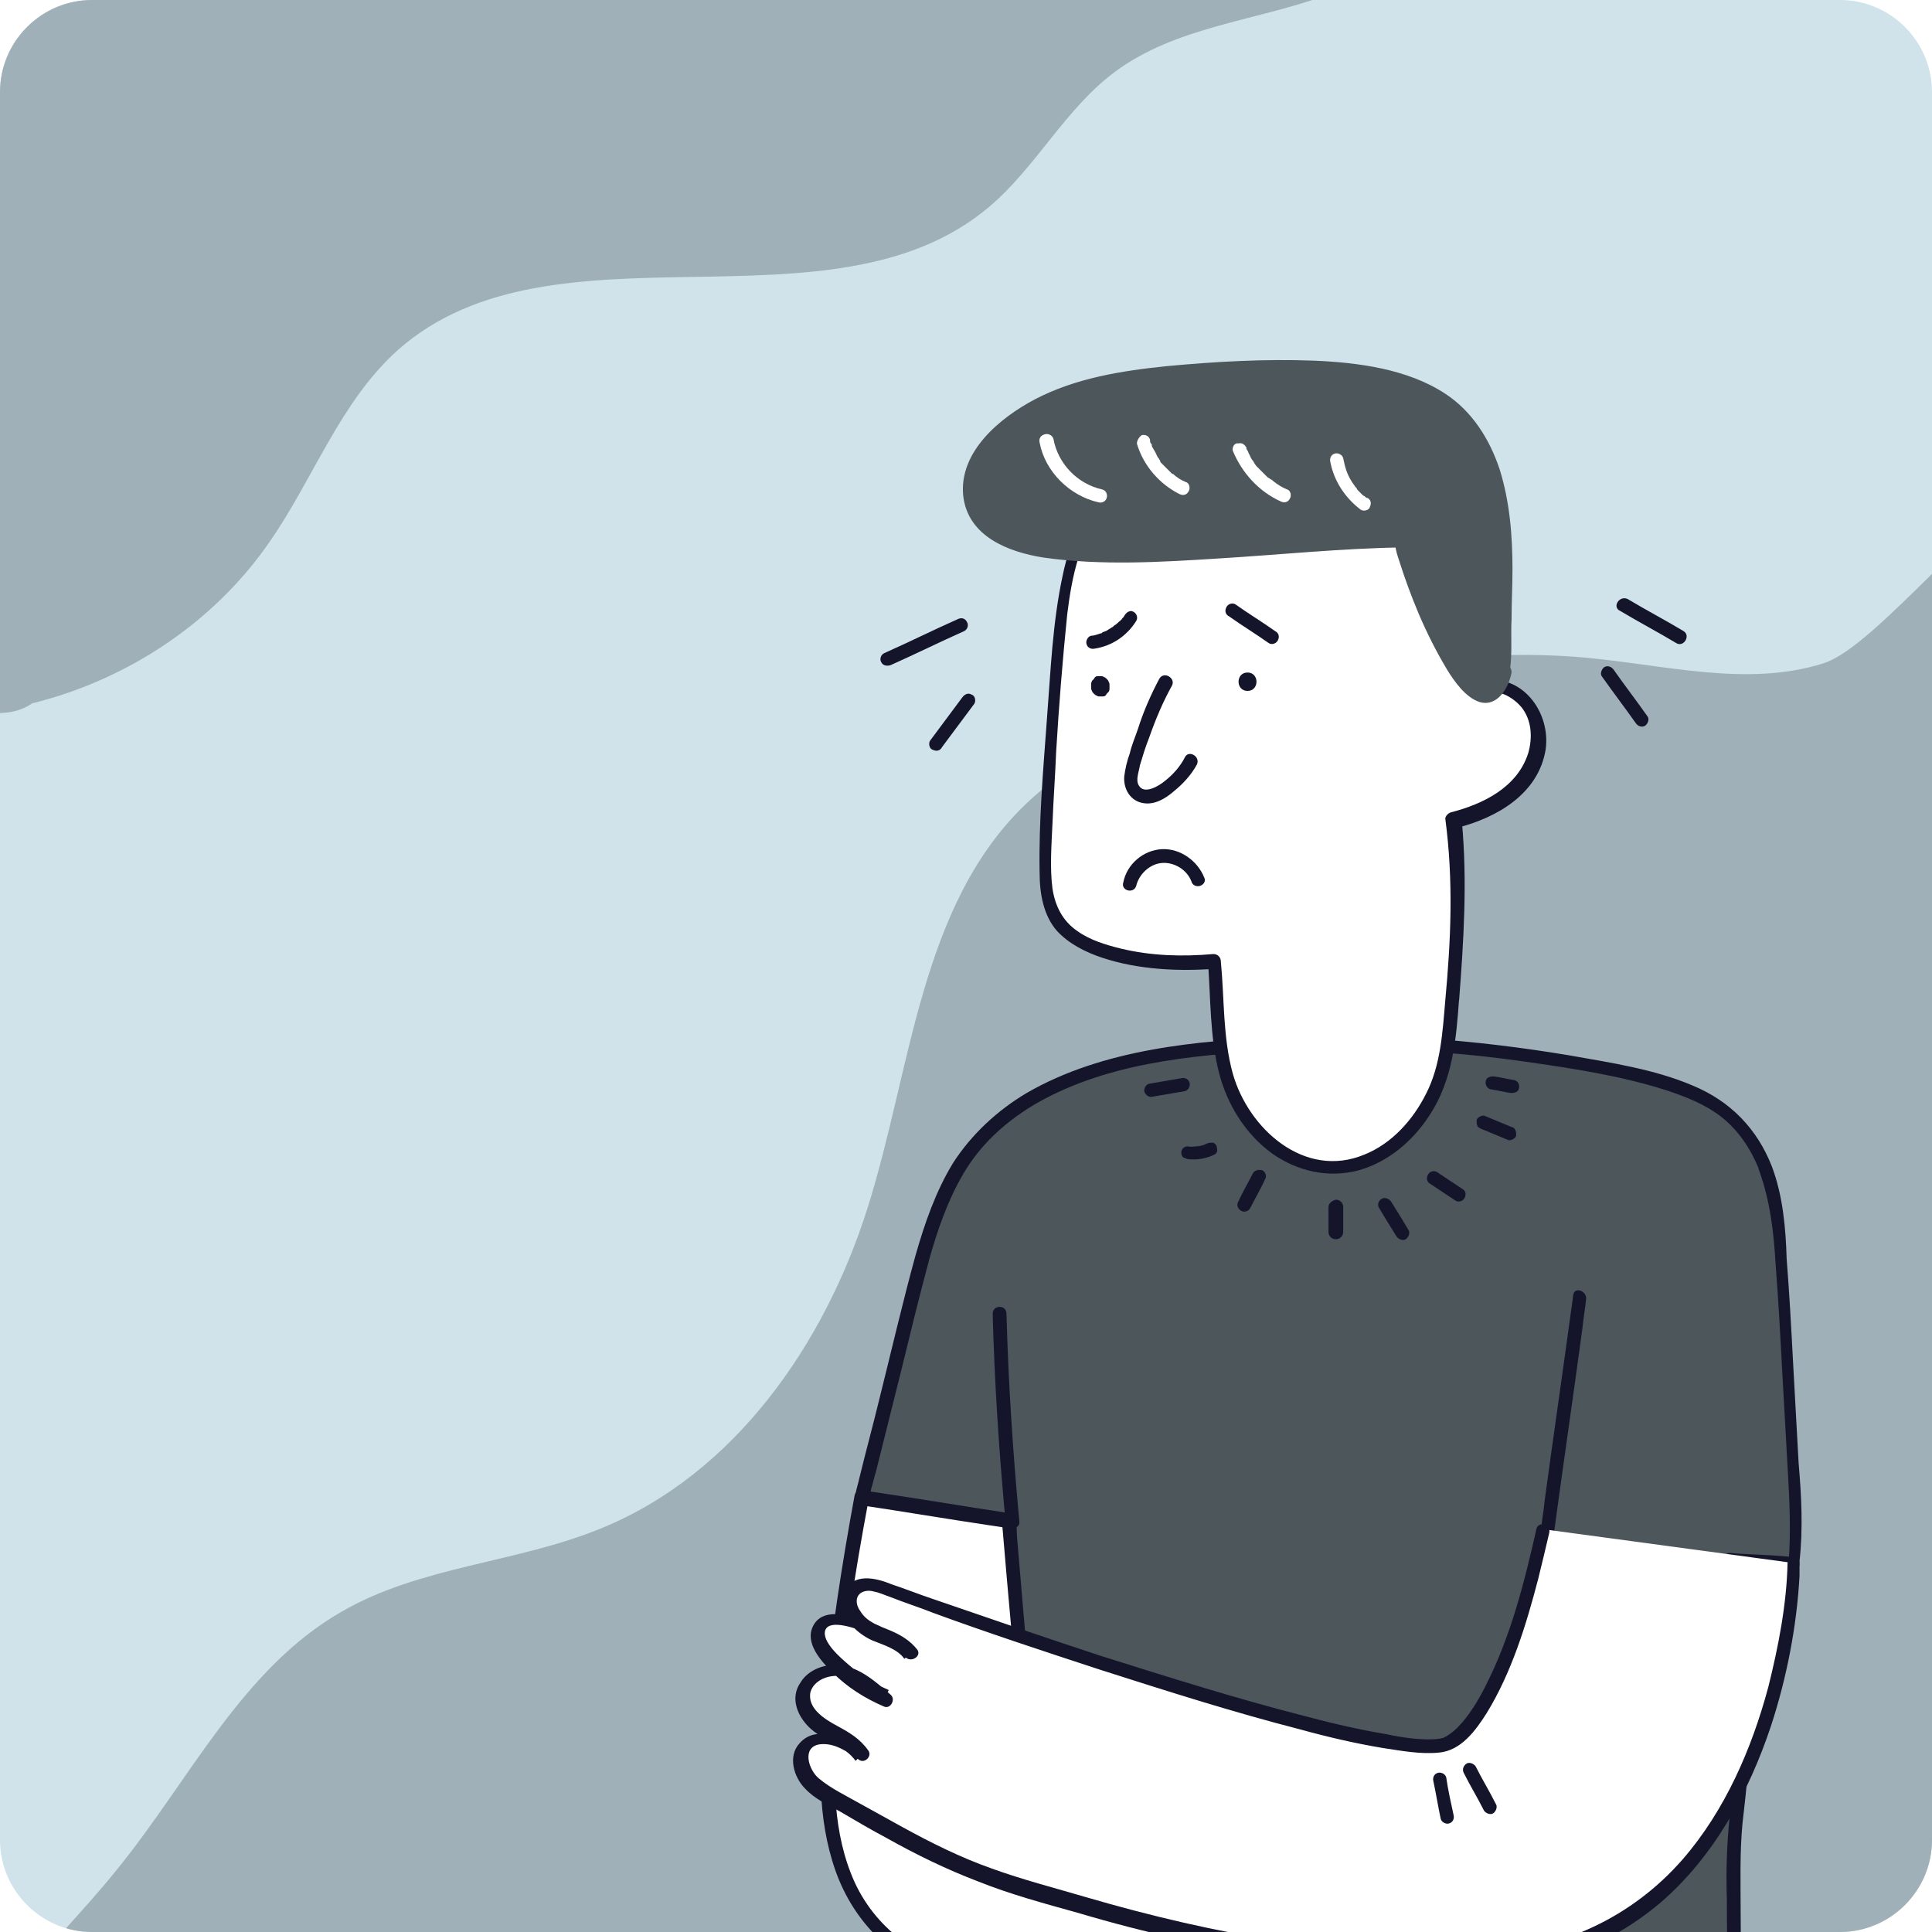 <?xml version="1.0" encoding="utf-8"?>
<!-- Generator: Adobe Illustrator 24.0.2, SVG Export Plug-In . SVG Version: 6.00 Build 0)  -->
<svg version="1.1" id="Camada_1" xmlns="http://www.w3.org/2000/svg" xmlns:xlink="http://www.w3.org/1999/xlink" x="0px" y="0px"
	 viewBox="0 0 210 210" style="enable-background:new 0 0 210 210;" xml:space="preserve">
<style type="text/css">
	.st0{clip-path:url(#SVGID_2_);fill:#D0E3EA;}
	.st1{clip-path:url(#SVGID_4_);}
	.st2{fill:#A0B0B8;}
	.st3{fill:#4C565B;}
	.st4{fill:#14152B;}
	.st5{fill:#FFFFFF;}
</style>
<g>
	<g>
		<g>
			<g>
				<defs>
					<path id="SVGID_1_" d="M200,210H10c-5.5,0-10-4.5-10-10V10C0,4.5,4.5,0,10,0h190c5.5,0,10,4.5,10,10v190
						C210,205.5,205.5,210,200,210z"/>
				</defs>
				<clipPath id="SVGID_2_">
					<use xlink:href="#SVGID_1_"  style="overflow:visible;"/>
				</clipPath>
				<rect x="-0.1" y="-0.1" class="st0" width="210.2" height="210.2"/>
			</g>
		</g>
		<g>
			<g>
				<defs>
					<path id="SVGID_3_" d="M200,210H10c-5.5,0-10-4.5-10-10V10C0,4.5,4.5,0,10,0h190c5.5,0,10,4.5,10,10v190
						C210,205.5,205.5,210,200,210z"/>
				</defs>
				<clipPath id="SVGID_4_">
					<use xlink:href="#SVGID_3_"  style="overflow:visible;"/>
				</clipPath>
				<g class="st1">
					<path class="st2" d="M198.2,72.1c-8.2,2.6-17.1,0.2-25.7-0.6c-12.9-1.2-25.8,1.2-38.3,4.7c-8.2,2.3-16.5,5.3-22.6,11.1
						c-11.6,11-12.5,28.8-17.3,44c-4.7,14.9-14.5,28.9-28.9,34.8c-9.2,3.8-19.7,4.1-28.3,9.1c-10.8,6.2-16.5,18.3-24.3,27.9
						c-3.9,4.9-8.5,9.2-12,14.4s-5.7,11.6-4.3,17.7c1.6,6.8,7.4,11.9,13.9,14.4s13.6,2.8,20.6,2.9c39.7,0.9,79.4-0.8,119-3
						c9.8-0.5,19.7-1.1,29.3-3.5c7-1.7,13.7-4.4,20.4-7c2.7-1.1,5.5-2.2,7.7-4c6.7-5.6,6.6-15.6,6.8-24.3c0.3-12.4,2.5-24.7,4.2-37
						c3.8-27.1,5.5-54.5,5.2-81.8c-0.1-5.3,1.9-35.3-3.1-37.1C216.5,53.6,204.2,70.2,198.2,72.1z"/>
					<path class="st2" d="M-14.5,77.1c16.5,3,34.3-4.4,43.8-18.2C34.1,52,37,43.6,43.3,38c16.9-14.9,47-1,64.2-15.5
						c5.1-4.3,8.3-10.7,13.7-14.7c6.6-4.9,15.2-5.5,22.9-8.3c1-0.4,2.1-0.8,2.8-1.7c1.9-2.1,0.8-5.5-0.9-7.8
						c-6.3-8.5-18-10.7-28.6-11.5c-27-2-54.1,0.4-81,2.8c-11.1,1-22.3,2-33.1,4.7c-1.6,0.4-3.3,0.9-4.6,2c-1.5,1.3-2.2,3.2-2.8,5.1
						c-3.8,12.2-4.4,25.1-5,37.8c-0.4,9.3-0.8,18.6-1.2,28C-10.5,63.8-10.6,69-8,73.1s9,6.1,12.4,2.6"/>
					<g>
						<path class="st3" d="M191.8,127c-0.7-1.9-1.7-3.6-3.2-5.1c-3.3-3.3-8.1-4.4-12.7-5.4c-14.3-3-29.6-4-44.1-2.5
							c-6.9,0.7-13.9,2-19.9,5.5c-9.2,5.3-10.9,13.5-13.3,23c-1.7,6.8-3.4,13.5-5.1,20.3c-0.2,0.9,0.8,1.4,1.3,1.1
							c1.5,1.2,4.7,1.3,6.2,1.5c2.9,0.5,5.5,0.3,8.4,0.5c0,17.1,0,34.3,0.1,51.4c0,1.4,0,3,0.9,4.1c1.4,1.8,4,0.3,5.8,0.3
							c8.6-0.2,17.1,1.2,25.7,1.6c5.9,0.3,11.9,0.1,17.6-1.4c9.7,0.1,19.5-0.6,29.1-2.3c-0.3-6-0.4-12-0.3-18c0-4.4,2.1-13-0.3-17.5
							c-0.1-2.6-0.2-5.3-0.3-7.9c-0.1-2.2,0-4.5,0.2-6.6c2.4,0.1,4.7,0.1,7.1,0.4c0.6-5.3-0.2-11.2-0.4-16.6
							c-0.2-5.2-0.5-10.4-0.9-15.6C193.5,134.1,193.1,130.3,191.8,127z"/>
						<g>
							<path class="st4" d="M192.6,126.8c-1.6-4.1-4.5-7.1-8.6-8.8c-4.2-1.8-9-2.5-13.5-3.3c-10.2-1.7-20.6-2.5-30.9-2
								c-9.4,0.4-19.7,1.3-28,6.1c-3.2,1.9-6,4.5-8,7.6c-1.9,3.1-3.1,6.6-4.1,10.1c-1.4,5.1-2.6,10.3-3.9,15.5
								c-0.7,2.9-1.5,5.8-2.2,8.7c-0.2,1-0.8,2.3-0.2,3.2c0.5,0.7,1.4,0.9,2.2,0.5c-0.3,0-0.5,0-0.8,0c1.7,1.2,4,1.3,6,1.6
								c3,0.4,5.9,0.4,8.9,0.5c-0.2-0.2-0.5-0.5-0.8-0.8c0,9.4,0,18.8,0,28.1c0,4.7,0,9.3,0,14c0,2.4,0,4.7,0,7.1
								c0,1.9-0.2,4,0.5,5.8c0.6,1.4,1.8,2.2,3.3,2.1c0.7,0,1.4-0.2,2.1-0.3c0.9-0.2,1.7-0.3,2.6-0.3c4.7,0,9.3,0.4,14,0.8
								c8.9,0.8,17.9,1.7,26.8-0.2c0.7-0.1,1.4-0.3,2.1-0.4c0.7,0,1.3,0,2,0c1.2,0,2.4,0,3.7,0c2.6-0.1,5.1-0.2,7.7-0.4
								c5.2-0.4,10.3-1,15.4-1.9c0.3-0.1,0.6-0.4,0.6-0.7c-0.2-3.9-0.3-7.8-0.3-11.8c0-3.1-0.1-6.2,0.2-9.4c0.3-2.8,0.7-5.5,0.6-8.3
								c0-1.3-0.1-2.7-0.4-4c-0.1-0.6-0.3-1.2-0.6-1.7c-0.3-0.7-0.3-1.4-0.3-2.2c-0.2-4.3-0.5-8.5-0.1-12.8
								c-0.2,0.2-0.5,0.5-0.8,0.8c2.3,0.1,4.6,0.1,6.9,0.4c0.5,0.1,0.9-0.2,0.9-0.7c0.4-3.6,0.2-7.2-0.1-10.7
								c-0.2-3.6-0.4-7.3-0.6-10.9c-0.2-3.8-0.4-7.5-0.7-11.3C194.1,133.5,193.8,130,192.6,126.8c-0.3-0.9-1.8-0.5-1.4,0.4
								c1.2,3.3,1.6,6.7,1.8,10.2c0.3,3.8,0.5,7.5,0.7,11.3c0.2,3.6,0.4,7.1,0.6,10.7c0.2,3.5,0.4,7,0.1,10.6
								c0.3-0.2,0.6-0.5,0.9-0.7c-2.4-0.3-4.9-0.3-7.3-0.5c-0.4,0-0.7,0.4-0.8,0.8c-0.4,3.7-0.1,7.4,0,11.1c0,0.9,0.1,1.8,0.1,2.7
								c0,0.4,0,0.7,0.1,1.1c0.1,0.3,0.3,0.6,0.4,0.9c0.4,1.2,0.6,2.5,0.7,3.7c0.1,2.8-0.2,5.6-0.5,8.4c-0.3,3-0.4,5.9-0.3,8.9
								c0,4.4,0.1,8.8,0.4,13.2c0.2-0.2,0.4-0.5,0.6-0.7c-8.8,1.5-17.8,2.3-26.7,2.3c-1,0-2-0.1-2.9,0.1c-1.1,0.3-2.2,0.5-3.3,0.7
								c-2.2,0.3-4.3,0.5-6.5,0.6c-4.3,0.2-8.7-0.1-13-0.5c-4.5-0.4-8.9-0.9-13.4-1.1c-2.2-0.1-4.5-0.3-6.6-0.1
								c-1.3,0.1-2.9,0.9-4.3,0.5c-1.8-0.6-1.5-3.5-1.5-4.9c0-2.2,0-4.5,0-6.7c0-4.5,0-8.9,0-13.4c0-10.2,0-20.4,0-30.6
								c0-0.4-0.3-0.7-0.8-0.8c-2.9-0.1-5.7-0.1-8.5-0.5c-1.9-0.3-4.1-0.3-5.7-1.4c-0.2-0.2-0.5-0.1-0.8,0c-0.4,0.2,0-1.2,0-1.3
								c0.2-0.6,0.3-1.2,0.5-1.8c0.3-1.2,0.6-2.4,0.9-3.6c0.6-2.4,1.2-4.8,1.8-7.2c1-4.1,2-8.2,3.1-12.3c0.9-3.2,2-6.4,3.7-9.3
								c1.8-3.1,4.4-5.5,7.5-7.4c7.7-4.6,17.1-5.5,25.9-6c9.5-0.5,19-0.1,28.4,1.3c4.9,0.7,9.9,1.5,14.6,3c2.1,0.7,4.2,1.5,6,2.9
								c1.9,1.5,3.2,3.5,4.1,5.7C191.5,128,192.9,127.7,192.6,126.8z"/>
						</g>
					</g>
					<path class="st5" d="M172.2,204.5c0-0.5,0.5-0.8,1-0.8c0.5,0.1,0.8,0.5,0.8,1s0,1.1,0,1.6s-0.5,0.8-1,0.8
						c-0.5-0.1-0.8-0.5-0.8-1C172.2,205.5,172.2,205,172.2,204.5z M169.3,206.1c0.4-1,2-0.4,1.6,0.6c-0.1,0.1,0,0.1,0.1,0.2
						c0.3,0.3,0.2,0.9-0.1,1.2c-0.4,0.3-0.9,0.2-1.2-0.1C169.1,207.5,169,206.7,169.3,206.1z"/>
					<g>
						<path class="st5" d="M109.7,165.2l-16.1-2.5c-1.3,7-2.3,14-3.1,21.1c-0.9,8.5-1.4,19.1,4.8,25.7c6.2,6.6,15.5,6.3,23.8,5.9
							c9.7-0.5,19.4-1.7,29-3.1l0.8-8.2l-36.8-10L109.7,165.2z"/>
						<g>
							<path class="st4" d="M109.9,164.5c-4.7-0.7-9.4-1.5-14.1-2.2c-0.7-0.1-1.3-0.2-2-0.3c-0.4-0.1-0.8,0.1-0.9,0.5
								c-1.4,7.6-2.6,15.3-3.3,23c-0.6,5.9-0.8,12.1,1.2,17.8s6.4,10,12.2,11.8c5.9,1.8,12.4,1.3,18.4,1c9-0.6,18-1.7,27-3
								c0.3,0,0.5-0.4,0.6-0.7c0.3-2.7,0.6-5.4,0.8-8.2c0-0.3-0.3-0.6-0.6-0.7c-4.2-1.1-8.3-2.3-12.5-3.4
								c-6.6-1.8-13.2-3.6-19.8-5.4c-1.5-0.4-3.1-0.8-4.6-1.2c0.2,0.2,0.4,0.5,0.6,0.7c-0.7-8.4-1.5-16.8-2.2-25.3
								c-0.1-1.2-0.2-2.4-0.3-3.6c-0.1-1-1.6-1-1.5,0c0.7,8.4,1.5,16.8,2.2,25.3c0.1,1.2,0.2,2.4,0.3,3.6c0,0.3,0.2,0.6,0.6,0.7
								c4.2,1.1,8.3,2.3,12.5,3.4c6.6,1.8,13.2,3.6,19.8,5.4c1.5,0.4,3.1,0.8,4.6,1.2c-0.2-0.2-0.4-0.5-0.6-0.7
								c-0.3,2.7-0.6,5.4-0.8,8.2c0.2-0.2,0.4-0.5,0.6-0.7c-7.7,1.1-15.4,2.1-23.1,2.7c-6.1,0.5-12.7,1.1-18.8,0
								c-5.8-1.1-10.8-4.4-13.3-9.8c-2.4-5.3-2.4-11.4-1.9-17.1c0.6-8.2,1.9-16.4,3.4-24.4c-0.3,0.2-0.6,0.3-0.9,0.5
								c4.7,0.7,9.4,1.5,14.1,2.2c0.7,0.1,1.3,0.2,2,0.3C110.5,166.1,110.9,164.7,109.9,164.5z"/>
						</g>
					</g>
					<g>
						<g>
							<path class="st4" d="M168.9,166.7c1-7.4,2.1-14.9,3.1-22.3c0.1-1.1,0.3-2.1,0.4-3.2c0.1-0.9-1.3-1.4-1.4-0.4
								c-1,7.4-2.1,14.9-3.1,22.3c-0.1,1.1-0.3,2.1-0.4,3.2C167.3,167.3,168.7,167.7,168.9,166.7L168.9,166.7z"/>
						</g>
					</g>
					<g>
						<g>
							<path class="st4" d="M110.8,165.4c-0.7-7.5-1.2-15.1-1.4-22.6c0-1-1.5-1-1.5,0c0.2,7.6,0.7,15.1,1.4,22.6
								C109.4,166.3,110.9,166.3,110.8,165.4L110.8,165.4z"/>
						</g>
					</g>
					<g>
						<path class="st5" d="M195,169.9c-0.2,6.7-4,42-33.8,43.2c-11.7,0.5-23.3-1.2-34.6-3.8c-4.7-1.1-9.4-2.5-14.1-3.9
							c-5-1.4-9.8-3.4-14.4-5.9c-3.1-1.7-6.3-3.5-9.2-5.4c-2.5-1.6-2.8-5.7,1.1-5.3c1.4,0.1,2.6,1,3.7,1.8c-0.8-1.3-2.4-2-3.8-2.8
							s-2.7-2-2.7-3.6c0.1-1.9,2.4-3.1,4.3-2.8s3.4,1.7,4.9,3c-2.5-1-4.8-2.7-6.5-4.8c-0.7-0.9-1.4-2.3-0.6-3.2
							c0.5-0.6,1.5-0.6,2.3-0.5c2.8,0.5,5.4,1.7,7.4,3.7c-1-1.5-3-1.8-4.6-2.7s-2.9-3.1-1.5-4.4c1-0.9,2.5-0.5,3.7,0
							c4.3,1.8,55.5,19.9,61,16.6c3.7-2.2,7.3-10.9,10-22.9"/>
						<g>
							<path class="st4" d="M194.3,169.9c-0.1,4.5-1,9.1-2.1,13.5c-1.8,6.7-4.7,13.4-9.3,18.7c-5.5,6.3-13.1,9.8-21.4,10.2
								c-14.7,0.7-29.5-2-43.5-6.1c-3.4-1-6.9-1.9-10.2-3.1c-3.4-1.2-6.6-2.8-9.7-4.5c-1.6-0.9-3.1-1.7-4.7-2.6
								c-1.4-0.8-3.1-1.6-4.4-2.7c-1.1-0.9-1.9-3.4,0.1-3.7c1.6-0.2,3,0.8,4.3,1.7c0.6,0.4,1.4-0.4,1-1c-0.9-1.3-2.1-2-3.4-2.7
								s-3.3-1.9-2.9-3.7c0.4-1.3,2-1.9,3.3-1.7c1.8,0.2,3.3,1.6,4.5,2.8c0.2-0.4,0.5-0.8,0.7-1.3c-1.6-0.7-3-1.6-4.3-2.7
								c-0.8-0.7-3-2.5-2.6-3.8c0.5-1.3,3.5-0.1,4.4,0.2c1.6,0.6,3.1,1.6,4.4,2.8c0.6,0.5,1.7-0.2,1.2-0.9c-0.8-1-1.8-1.6-3-2.1
								s-2.5-0.9-3.2-2.1c-0.3-0.4-0.5-1-0.3-1.5c0.3-0.7,1.2-0.8,1.8-0.6c0.6,0.1,1.2,0.4,1.8,0.6c1.5,0.6,3.1,1.1,4.6,1.7
								c6,2.2,12.1,4.2,18.2,6.2c7.2,2.3,14.4,4.6,21.8,6.5c2.9,0.8,5.9,1.5,8.9,2c2,0.3,4.1,0.7,6.1,0.5c2.4-0.2,4-2.4,5.2-4.3
								c2.7-4.4,4.3-9.6,5.6-14.6c0.4-1.6,0.8-3.3,1.2-5c0.2-0.9-1.2-1.3-1.4-0.4c-1.3,5.8-2.8,11.7-5.5,17
								c-0.8,1.6-1.8,3.3-3.1,4.6c-0.4,0.4-0.8,0.7-1.3,1c0.2-0.1-0.1,0-0.2,0.1c-0.2,0-0.3,0.1-0.5,0.1c-1.6,0.2-3.9-0.1-5.7-0.5
								c-3-0.5-6-1.2-9-2c-7.4-1.9-14.7-4.2-22-6.5c-6.1-2-12.2-4.1-18.3-6.2c-1.5-0.5-3-1.1-4.5-1.6c-1.7-0.7-4.2-1.3-5.2,0.9
								s1.3,4.4,3.1,5.2c1.2,0.5,2.7,0.9,3.5,2c0.4-0.3,0.8-0.6,1.2-0.9c-1.7-1.6-3.7-2.8-5.9-3.4c-1.6-0.5-4.2-1.2-5.2,0.7
								s0.9,3.9,2.1,5.1c1.6,1.6,3.5,2.8,5.6,3.7c0.7,0.3,1.3-0.8,0.7-1.3c-1.6-1.4-3.3-2.9-5.4-3.2c-1.6-0.2-3.5,0.4-4.4,1.9
								c-1.1,1.6-0.4,3.5,0.9,4.8c1.5,1.5,3.9,2,5.1,3.7c0.3-0.3,0.7-0.7,1-1c-1.9-1.3-5.2-3.1-7.1-0.9c-1.3,1.4-0.6,3.7,0.6,4.9
								c1,1.1,2.5,1.8,3.8,2.5c1.7,1,3.4,2,5.1,2.9c3.2,1.8,6.5,3.4,9.9,4.7c3.5,1.4,7.2,2.4,10.8,3.4c3.7,1.1,7.5,2.1,11.3,2.9
								c7.7,1.6,15.4,2.9,23.2,3.3c5.9,0.3,12.1,0.4,17.9-1.3c4.1-1.2,7.8-3.3,11-6c5.8-5,9.6-12,12-19.2c1.7-5.2,2.8-10.8,3.1-16.3
								c0-0.3,0-0.7,0-1C195.8,168.9,194.3,168.9,194.3,169.9L194.3,169.9z"/>
						</g>
					</g>
					<g>
						<g>
							<path class="st4" d="M104.1,67.3c-2.7,1.2-5.3,2.5-8,3.7c-0.4,0.2-0.5,0.7-0.3,1c0.2,0.4,0.7,0.4,1,0.3
								c2.7-1.2,5.3-2.5,8-3.7c0.4-0.2,0.5-0.7,0.3-1C104.9,67.2,104.5,67.1,104.1,67.3L104.1,67.3z"/>
						</g>
					</g>
					<g>
						<g>
							<path class="st4" d="M104.6,75.8c-1.2,1.6-2.3,3.1-3.5,4.7c-0.2,0.3-0.1,0.9,0.3,1c0.4,0.2,0.8,0.1,1-0.3
								c1.2-1.6,2.3-3.1,3.5-4.7c0.2-0.3,0.1-0.9-0.3-1C105.3,75.3,104.9,75.4,104.6,75.8L104.6,75.8z"/>
						</g>
					</g>
					<g>
						<g>
							<path class="st4" d="M176.1,66.4c2,1.2,4.1,2.3,6.1,3.5c0.8,0.5,1.6-0.8,0.8-1.3c-2-1.2-4.1-2.3-6.1-3.5
								C176,64.7,175.2,66,176.1,66.4L176.1,66.4z"/>
						</g>
					</g>
					<g>
						<g>
							<path class="st4" d="M174.1,73.5c1.2,1.7,2.5,3.4,3.7,5.1c0.2,0.3,0.6,0.5,1,0.3c0.3-0.2,0.5-0.7,0.3-1
								c-1.2-1.7-2.5-3.4-3.7-5.1c-0.2-0.3-0.6-0.5-1-0.3C174.1,72.7,173.9,73.2,174.1,73.5L174.1,73.5z"/>
						</g>
					</g>
					<g>
						<path class="st5" d="M157.9,108.7c-0.3,4.1-0.6,8.1-2.8,11.8c-2.1,3.5-5.8,6.4-9.9,6.5c-4.5,0.1-8.6-3-10.7-7
							c-2.5-4.9-2-10.1-2.5-15.4c-4.6,0.4-13.1,0-16.6-3.7c-1.7-1.8-1.8-4.6-1.8-7.1c0.1-7.7,0.8-15.3,1.4-22.9
							c0.4-4.9,0.9-9.9,3.4-14.1c5.3-8.7,18.8-6.9,27.5-7.1c3.2-0.1,6.5-0.1,9.3,1.3c3.4,1.7,5.4,5.4,6.1,9.1c1,5,0.6,9.8-0.2,14.7
							c2.5-0.6,5.2,1.4,5.9,3.9s-0.3,5.3-2.1,7.2s-4.3,2.9-6.9,3.5c0.5,5.7,0.4,11.5-0.1,17.3C158,107.3,157.9,108,157.9,108.7z"/>
						<g>
							<path class="st4" d="M157.1,108.7c-0.3,3.5-0.5,7.1-2.1,10.2c-1.4,2.8-3.7,5.4-6.7,6.6c-6.5,2.7-12.6-2.8-14.3-8.8
								c-1.1-4-0.9-8.1-1.3-12.2c0-0.4-0.3-0.8-0.8-0.8c-3.4,0.3-6.8,0.2-10.1-0.6c-1.6-0.4-3.3-0.9-4.7-1.9
								c-1.6-1.1-2.4-2.7-2.7-4.6c-0.3-2.3-0.1-4.8,0-7.1c0.1-2.6,0.3-5.2,0.4-7.8c0.3-5,0.7-10,1.2-14.9c0.5-4.1,1.4-8.7,4.3-11.8
								c2.2-2.3,5.2-3.5,8.3-4.2c3.3-0.7,6.7-0.7,10.1-0.7c3.4,0,6.9-0.1,10.3,0c2.5,0.1,5.2,0.6,7.2,2.2c1.7,1.4,2.9,3.3,3.7,5.3
								c1.9,5.3,1.3,11.3,0.4,16.7c-0.1,0.6,0.3,1,0.9,0.9c1.6-0.3,3.2,0.5,4.2,1.7c1.1,1.4,1.2,3.3,0.7,5c-1.2,3.7-4.9,5.5-8.4,6.4
								c-0.3,0.1-0.6,0.4-0.6,0.7C158,95.8,157.7,102.2,157.1,108.7c-0.1,1,1.4,1,1.5,0c0.5-6.5,0.9-12.9,0.3-19.4
								c-0.2,0.2-0.4,0.5-0.6,0.7c4.4-1.1,8.9-3.7,9.7-8.5c0.6-4.1-2.6-8.4-7-7.5c0.3,0.3,0.6,0.6,0.9,0.9
								c1.3-8.3,2.3-21.6-7.6-25.2c-3.9-1.4-8.4-0.8-12.4-0.9c-3.6,0-7.3-0.1-10.9,0.3c-3.4,0.4-6.8,1.3-9.6,3.3
								c-3.3,2.4-5.1,6.2-5.9,10.2c-1.1,5.1-1.3,10.4-1.7,15.5c-0.4,5.5-0.9,11.1-0.8,16.7c0,2.3,0.4,4.7,1.9,6.4
								c1.3,1.4,3.1,2.3,4.9,2.9c3.9,1.3,8.3,1.5,12.3,1.2c-0.2-0.2-0.5-0.5-0.8-0.8c0.3,4,0.2,8.2,1.2,12.1
								c0.9,3.5,2.9,6.7,5.8,8.8c2.7,1.9,6.1,2.7,9.4,1.8c3.2-0.9,5.9-3.2,7.7-6c2.5-3.8,2.9-8.3,3.2-12.7
								C158.7,107.8,157.2,107.8,157.1,108.7z"/>
						</g>
					</g>
					<g>
						<path class="st3" d="M163.4,72.8c0,0.2-0.1,0.5-0.2,0.7c-3.2,9.1-12-14.8-10.9-14.8c-12.4,0.1-24.6,2.3-37.1,1.3
							c-3.8-0.3-8.2-1.3-9.6-4.8s1.2-7.3,4.2-9.5c6.5-4.7,15-5.3,23-5.7c7.2-0.4,14.6-0.6,21.3,2c11.3,4.5,9.2,19.2,9.3,28.8
							C163.5,71.6,163.5,72.2,163.4,72.8z"/>
						<g>
							<path class="st3" d="M162.7,72.6c-0.1,0.7-0.4,1.5-1,2.1c-0.2,0.2-0.4,0.2-0.7,0.1c-1-0.4-1.9-1.7-2.6-2.7
								c-2-3.1-3.5-6.6-4.7-10.2c-0.2-0.7-0.5-1.4-0.6-2.1c0-0.1-0.1-0.7-0.1-0.5v-0.2c0,0-0.2,0.5-0.7,0.5c0.9-0.1,1-1.5,0-1.5
								c-11,0.1-22,1.9-33.1,1.5c-2.4-0.1-4.8-0.2-7.1-0.7c-1.8-0.4-3.6-1-4.8-2.4c-3.6-3.9,0.9-8.9,4.2-10.9
								c4-2.5,8.7-3.6,13.3-4.1c4.8-0.6,9.7-0.8,14.5-0.8c5.1,0,10.5,0.3,15.2,2.4c3,1.4,5.3,3.8,6.5,6.9c1.4,3.5,1.8,7.4,1.8,11.1
								c0,1.9,0,3.7,0,5.6C162.7,68.6,162.9,70.7,162.7,72.6c-0.1,0.9,1.3,1.4,1.4,0.4c0.3-1.9,0.1-3.8,0.2-5.7
								c0-1.8,0.1-3.6,0.1-5.4c0-3.7-0.3-7.4-1.4-10.9c-1.1-3.3-3-6.3-5.9-8.2c-4.1-2.7-9.5-3.4-14.3-3.6c-5.3-0.2-10.7,0.1-16,0.6
								c-4.9,0.5-9.9,1.3-14.3,3.6c-3.8,2-8.3,5.7-7.8,10.5c0.5,4.4,4.9,6.1,8.7,6.7c6.3,0.9,12.8,0.5,19.1,0.1
								c6.6-0.4,13.3-1.1,20-1.2c0-0.5,0-1,0-1.5c-1.4,0.2-0.7,2.1-0.4,3c0.6,1.9,1.3,3.8,2.1,5.7c0.9,2.1,1.9,4.1,3.1,6.1
								c0.8,1.3,2,3,3.5,3.5c2,0.6,3.2-1.6,3.5-3.2C164.3,72,162.8,71.6,162.7,72.6z"/>
						</g>
					</g>
					<g>
						<g>
							<path class="st4" d="M126,73.8c-0.9,1.7-1.7,3.5-2.3,5.4c-0.3,0.9-0.7,1.8-0.9,2.7c-0.3,0.8-0.5,1.7-0.6,2.5
								c-0.1,1.4,0.7,2.7,2.1,2.9c1.2,0.2,2.4-0.5,3.3-1.3c1-0.8,1.9-1.8,2.5-2.9c0.4-0.9-0.9-1.6-1.3-0.8c-0.5,1-1.3,1.9-2.2,2.6
								c-0.6,0.5-2.2,1.5-2.8,0.5c-0.4-0.6,0-1.5,0.1-2.2c0.3-1,0.6-2,1-3c0.7-2,1.5-3.9,2.5-5.7C127.8,73.7,126.5,72.9,126,73.8
								L126,73.8z"/>
						</g>
					</g>
					<g>
						<g>
							<path class="st4" d="M135.6,75.1c1.3,0,1.3-2,0-2S134.3,75.1,135.6,75.1L135.6,75.1z"/>
						</g>
					</g>
					<g>
						<g>
							<path class="st4" d="M120.6,74.7c0-0.1,0-0.1,0-0.2s0-0.3-0.1-0.4c0-0.1-0.1-0.2-0.2-0.3c-0.1-0.1-0.2-0.2-0.3-0.2
								c-0.1-0.1-0.2-0.1-0.4-0.1c-0.1,0-0.2,0-0.3,0c-0.2,0-0.3,0.1-0.4,0.3c-0.1,0.1-0.1,0.1-0.2,0.2c-0.1,0.2-0.1,0.3-0.1,0.5
								c0,0.1,0,0.1,0,0.2s0,0.3,0.1,0.4c0,0.1,0.1,0.2,0.2,0.3c0.1,0.1,0.2,0.2,0.3,0.2c0.1,0.1,0.2,0.1,0.4,0.1c0.1,0,0.2,0,0.3,0
								c0.2,0,0.3-0.1,0.4-0.3c0.1-0.1,0.1-0.1,0.2-0.2S120.6,74.9,120.6,74.7L120.6,74.7z"/>
						</g>
					</g>
					<g>
						<g>
							<path class="st4" d="M133.6,67c1.4,1,2.9,1.9,4.3,2.9c0.3,0.2,0.8,0.1,1-0.3s0.1-0.8-0.3-1c-1.4-1-2.9-1.9-4.3-2.9
								c-0.3-0.2-0.8-0.1-1,0.3S133.2,66.8,133.6,67L133.6,67z"/>
						</g>
					</g>
					<g>
						<g>
							<path class="st4" d="M122.3,66.8c-0.1,0.1-0.1,0.2-0.2,0.3c0-0.1,0-0.1,0,0l-0.1,0.1c-0.1,0.2-0.3,0.3-0.4,0.4
								s-0.3,0.3-0.5,0.4c-0.1,0.1,0.1-0.1,0,0l-0.1,0.1c-0.1,0.1-0.2,0.1-0.3,0.2c-0.2,0.1-0.3,0.2-0.5,0.3c-0.1,0-0.2,0.1-0.3,0.1
								c0,0-0.1,0-0.1,0.1c0.1-0.1,0,0,0,0c-0.4,0.1-0.8,0.3-1.2,0.3c-0.4,0.1-0.6,0.6-0.5,0.9c0.1,0.4,0.5,0.6,0.9,0.5
								c1.9-0.3,3.5-1.4,4.5-3c0.2-0.3,0.1-0.8-0.3-1C122.9,66.3,122.5,66.5,122.3,66.8L122.3,66.8z"/>
						</g>
					</g>
					<g>
						<g>
							<path class="st4" d="M123.5,96.3c0.3-1.3,1.5-2.4,2.8-2.5s2.7,0.7,3.2,2c0.1,0.4,0.5,0.6,0.9,0.5s0.7-0.5,0.5-0.9
								c-0.7-1.8-2.6-3.2-4.6-3.1c-2,0.1-3.8,1.6-4.2,3.6C121.8,96.8,123.2,97.2,123.5,96.3L123.5,96.3z"/>
						</g>
					</g>
					<g>
						<g>
							<path class="st5" d="M113,48.1c0.6,3.2,3.3,5.8,6.4,6.5c0.4,0.1,0.8-0.1,0.9-0.5s-0.1-0.8-0.5-0.9c-2.7-0.6-4.8-2.8-5.3-5.5
								c-0.1-0.4-0.6-0.6-0.9-0.5C113.1,47.3,112.9,47.7,113,48.1L113,48.1z"/>
						</g>
					</g>
					<g>
						<g>
							<path class="st5" d="M123.6,48.3c0.7,2.3,2.4,4.3,4.6,5.4c0.4,0.2,0.8,0.1,1-0.3c0.2-0.3,0.1-0.9-0.3-1
								c-0.5-0.2-1-0.5-1.4-0.9c0.1,0.1,0,0-0.1,0l-0.1-0.1c-0.1-0.1-0.2-0.2-0.3-0.3c-0.2-0.2-0.4-0.4-0.6-0.6
								c-0.1-0.1-0.2-0.2-0.3-0.3c0.1,0.1,0,0,0-0.1S126,50,126,49.9c-0.2-0.2-0.3-0.5-0.4-0.7s-0.3-0.5-0.4-0.7c0,0.1,0,0,0-0.1
								s0-0.1-0.1-0.2c-0.1-0.1-0.1-0.3-0.1-0.4c-0.1-0.4-0.5-0.6-0.9-0.5C123.8,47.5,123.5,48,123.6,48.3L123.6,48.3z"/>
						</g>
					</g>
					<g>
						<g>
							<path class="st5" d="M134,49c1,2.4,2.8,4.4,5.2,5.5c0.4,0.2,0.8,0.1,1-0.3c0.2-0.3,0.1-0.9-0.3-1c-0.5-0.2-1-0.5-1.5-0.9
								c-0.1-0.1-0.2-0.2-0.3-0.2c0.1,0.1-0.1-0.1-0.1-0.1c-0.1,0-0.1-0.1-0.2-0.1c-0.2-0.2-0.4-0.4-0.6-0.6
								c-0.2-0.2-0.4-0.4-0.6-0.6c-0.1-0.1-0.3-0.4-0.4-0.6c-0.2-0.2-0.3-0.5-0.4-0.7c-0.1-0.1-0.1-0.3-0.2-0.4
								c0-0.1-0.1-0.1-0.1-0.2c-0.1-0.1,0,0,0-0.1c-0.2-0.4-0.5-0.6-0.9-0.5C134.2,48.1,133.9,48.6,134,49L134,49z"/>
						</g>
					</g>
					<g>
						<g>
							<path class="st5" d="M144.6,50.2c0.4,2.1,1.6,3.9,3.3,5.2c0.3,0.2,0.9,0.1,1-0.3c0.2-0.4,0.1-0.8-0.3-1c0.1,0.1,0,0-0.1,0
								l-0.1-0.1c-0.1-0.1-0.2-0.1-0.3-0.2c-0.2-0.2-0.3-0.3-0.5-0.5c-0.1-0.1-0.1-0.2-0.2-0.3l-0.1-0.1c0,0.1,0,0,0,0
								c-0.1-0.2-0.3-0.4-0.4-0.6c-0.5-0.8-0.7-1.5-0.9-2.5c-0.1-0.4-0.6-0.6-0.9-0.5C144.7,49.4,144.5,49.8,144.6,50.2L144.6,50.2z
								"/>
						</g>
					</g>
					<g>
						<g>
							<path class="st4" d="M155.8,193.6c0.3,1.4,0.5,2.7,0.8,4.1c0.1,0.4,0.6,0.6,0.9,0.5c0.4-0.1,0.6-0.5,0.5-0.9
								c-0.3-1.4-0.6-2.7-0.8-4.1c-0.1-0.4-0.6-0.6-0.9-0.5C155.9,192.8,155.7,193.2,155.8,193.6L155.8,193.6z"/>
						</g>
					</g>
					<g>
						<g>
							<path class="st4" d="M159.1,192.7c0.7,1.4,1.5,2.7,2.2,4.1c0.2,0.3,0.7,0.5,1,0.3s0.5-0.7,0.3-1c-0.7-1.4-1.5-2.7-2.2-4.1
								c-0.2-0.3-0.7-0.5-1-0.3S158.9,192.3,159.1,192.7L159.1,192.7z"/>
						</g>
					</g>
					<g>
						<g>
							<path class="st4" d="M125.3,119.2c1.2-0.2,2.3-0.4,3.5-0.6c0.4-0.1,0.6-0.6,0.5-0.9c-0.1-0.4-0.5-0.6-0.9-0.5
								c-1.2,0.2-2.3,0.4-3.5,0.6c-0.4,0.1-0.6,0.6-0.5,0.9C124.6,119.1,124.9,119.3,125.3,119.2L125.3,119.2z"/>
						</g>
					</g>
					<g>
						<g>
							<path class="st4" d="M129.2,126c1,0.1,2-0.1,2.8-0.5c0.2-0.1,0.3-0.3,0.3-0.4c0-0.2,0-0.4-0.1-0.6s-0.3-0.3-0.4-0.3
								c-0.2,0-0.4,0-0.6,0.1c-0.1,0-0.1,0-0.2,0.1c0.1,0,0.1-0.1,0.2-0.1c-0.4,0.2-0.8,0.3-1.2,0.3c0.1,0,0.1,0,0.2,0
								c-0.4,0-0.8,0.1-1.1,0c-0.2,0-0.4,0.1-0.5,0.2s-0.2,0.3-0.2,0.5s0.1,0.4,0.2,0.5C128.9,125.9,129,126,129.2,126L129.2,126z"
								/>
						</g>
					</g>
					<g>
						<g>
							<path class="st4" d="M136.2,127.5c-0.5,1-1.1,2-1.6,3.1c-0.2,0.3-0.1,0.8,0.3,1c0.3,0.2,0.8,0.1,1-0.3c0.5-1,1.1-2,1.6-3.1
								c0.2-0.3,0.1-0.8-0.3-1C136.8,127.1,136.4,127.2,136.2,127.5L136.2,127.5z"/>
						</g>
					</g>
					<g>
						<g>
							<path class="st4" d="M144.4,131.2c0,0.9,0,1.8,0,2.7c0,0.4,0.3,0.8,0.8,0.8c0.4,0,0.8-0.3,0.8-0.8c0-0.9,0-1.8,0-2.7
								c0-0.4-0.3-0.8-0.8-0.8C144.8,130.5,144.4,130.8,144.4,131.2L144.4,131.2z"/>
						</g>
					</g>
					<g>
						<g>
							<path class="st4" d="M149.9,131.3c0.6,1,1.2,2,1.9,3.1c0.2,0.3,0.7,0.5,1,0.3s0.5-0.7,0.3-1c-0.6-1-1.2-2-1.9-3.1
								c-0.2-0.3-0.7-0.5-1-0.3C149.8,130.5,149.7,131,149.9,131.3L149.9,131.3z"/>
						</g>
					</g>
					<g>
						<g>
							<path class="st4" d="M155.5,128.7c0.9,0.6,1.8,1.2,2.7,1.8c0.3,0.2,0.8,0.1,1-0.3c0.2-0.4,0.1-0.8-0.3-1
								c-0.9-0.6-1.8-1.2-2.7-1.8c-0.3-0.2-0.8-0.1-1,0.3C155,128.1,155.1,128.5,155.5,128.7L155.5,128.7z"/>
						</g>
					</g>
					<g>
						<g>
							<path class="st4" d="M161,122.7c1,0.4,1.9,0.8,2.9,1.2c0.2,0.1,0.4,0,0.6-0.1c0.2-0.1,0.3-0.3,0.3-0.4c0-0.2,0-0.4-0.1-0.6
								s-0.3-0.3-0.4-0.3c-1-0.4-1.9-0.8-2.9-1.2c-0.2-0.1-0.4,0-0.6,0.1c-0.2,0.1-0.3,0.3-0.3,0.4c0,0.2,0,0.4,0.1,0.6
								C160.6,122.5,160.8,122.6,161,122.7L161,122.7z"/>
						</g>
					</g>
					<g>
						<g>
							<path class="st4" d="M162,118.4c0.7,0.1,1.5,0.3,2.2,0.4c0.2,0,0.4,0,0.6-0.1c0.2-0.1,0.3-0.3,0.3-0.4
								c0.1-0.4-0.1-0.8-0.5-0.9c-0.7-0.1-1.5-0.3-2.2-0.4c-0.2,0-0.4,0-0.6,0.1c-0.2,0.1-0.3,0.3-0.3,0.4
								C161.4,117.8,161.6,118.3,162,118.4L162,118.4z"/>
						</g>
					</g>
				</g>
			</g>
		</g>
	</g>
</g>
</svg>
